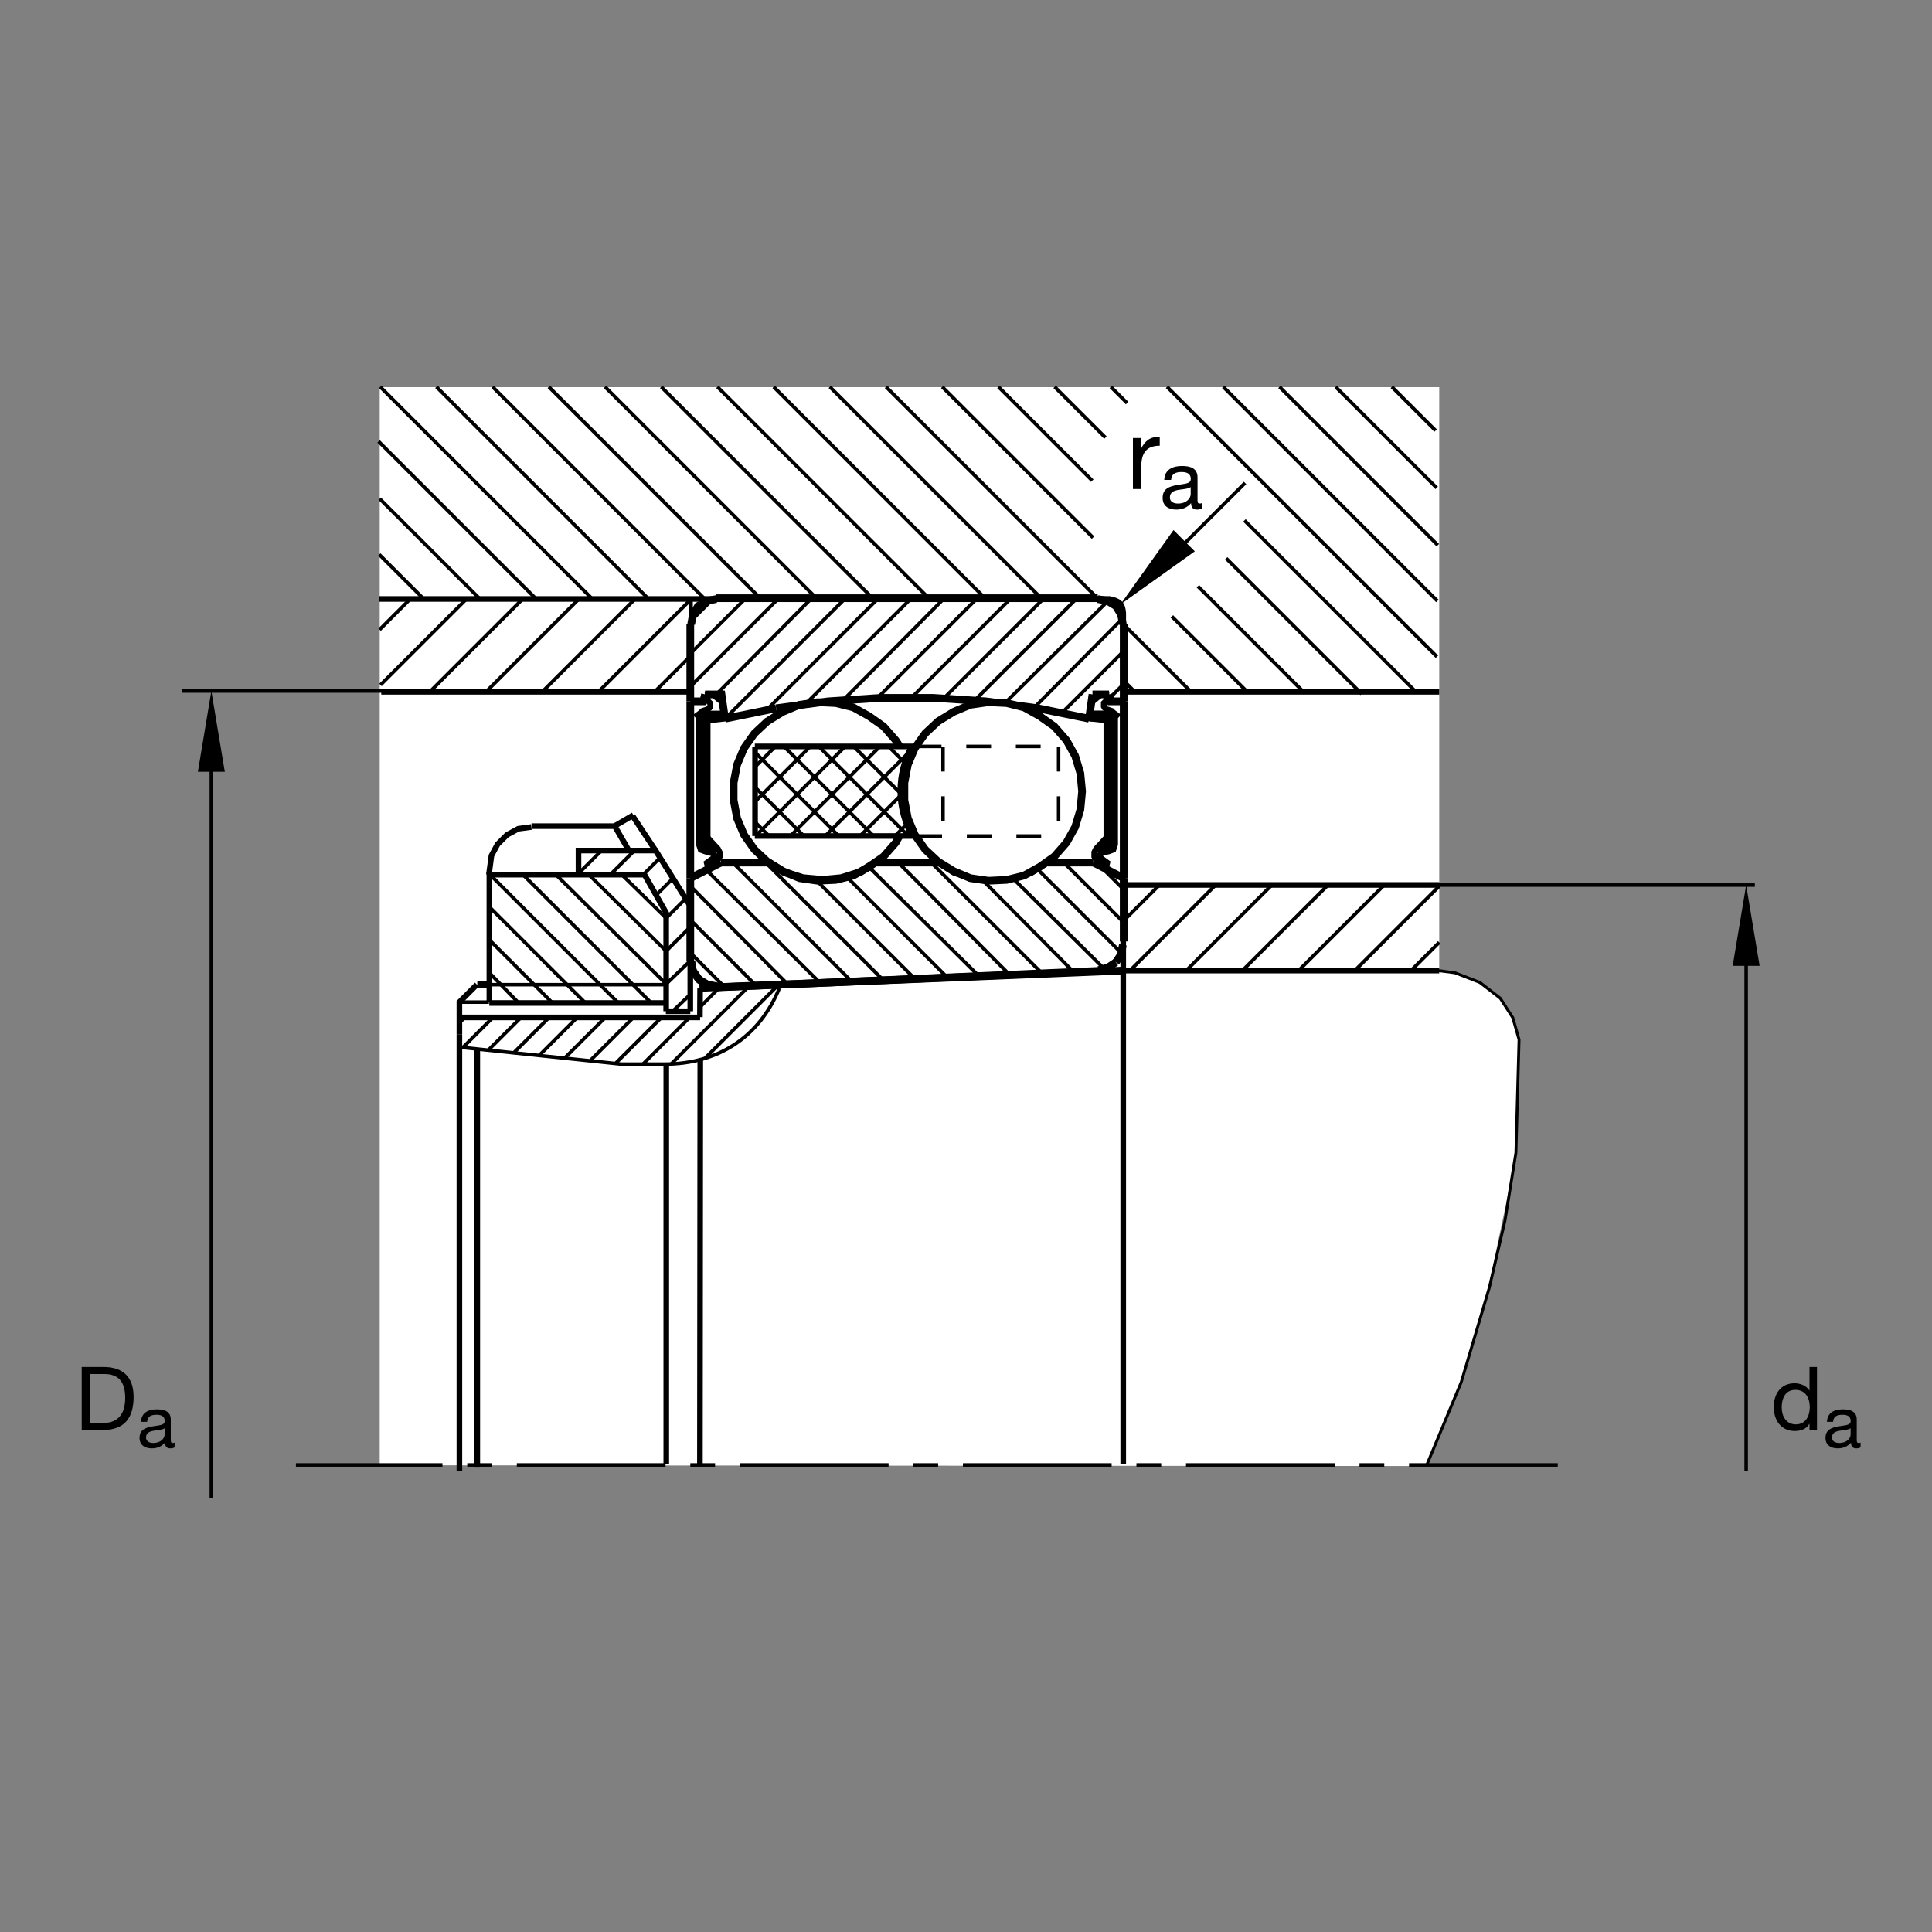 <?xml version="1.0" encoding="utf-8"?>
<!-- Generator: Adobe Illustrator 22.1.0, SVG Export Plug-In . SVG Version: 6.00 Build 0)  -->
<svg version="1.1" id="Ebene_1" xmlns="http://www.w3.org/2000/svg" xmlns:xlink="http://www.w3.org/1999/xlink" x="0px" y="0px"
	 viewBox="0 0 779.529 779.529" style="enable-background:new 0 0 779.529 779.529;" xml:space="preserve">
<rect x="0" y="0" width="779.529" height="779.529" fill="#808080" stroke="none"/>
<style type="text/css">
	.st0{fill:#FFFFFF;}
	.st1{fill:none;stroke:#000000;stroke-width:1.417;stroke-miterlimit:10.433;stroke-dasharray:60,10,10,10;}
	.st2{fill:none;stroke:#000000;stroke-width:1.417;stroke-miterlimit:10;}
	.st3{fill:none;stroke:#000000;stroke-width:2.268;stroke-miterlimit:3.864;}
	.st4{fill:none;stroke:#000000;stroke-width:2.268;stroke-miterlimit:10;}
	.st5{fill:none;stroke:#000000;stroke-width:3.107;stroke-miterlimit:10;}
	.st6{fill:#FFFFFF;stroke:#000000;stroke-width:3.107;stroke-miterlimit:10;}
	.st7{fill:none;stroke:#000000;stroke-width:1.165;stroke-miterlimit:10;}
	.st8{fill:none;stroke:#000000;stroke-width:2.977;stroke-miterlimit:10;}
	.st9{fill:none;}
	.st10{fill:none;stroke:#000000;stroke-width:1.417;stroke-miterlimit:3.864;}
	.st11{fill:none;stroke:#000000;stroke-width:1.417;stroke-miterlimit:10;stroke-dasharray:10,10;}
	.st12{fill:none;stroke:#000000;stroke-width:2.329;stroke-miterlimit:10;}
</style>
<polygon class="st0" points="153.205,156.225 580.705,156.225 580.705,391.535 586.018,392.483 595.471,395.93 605.72,403.44 
	610.222,410.617 613.015,419.378 612.033,465.051 600.476,519.758 589.558,557.204 575.705,591.535 153.205,591.223 
	153.205,156.225 "/>
<line class="st1" x1="628.528" y1="591.091" x2="119.397" y2="591.091"/>
<line class="st2" x1="197.737" y1="397.302" x2="268.518" y2="397.302"/>
<line class="st3" x1="185.361" y1="593.528" x2="185.361" y2="417.273"/>
<line class="st4" x1="278.525" y1="408.02" x2="268.674" y2="408.02"/>
<line class="st4" x1="268.674" y1="404.69" x2="197.424" y2="404.69"/>
<line class="st2" x1="185.361" y1="404.339" x2="197.268" y2="404.339"/>
<line class="st4" x1="248.049" y1="333.254" x2="255.554" y2="328.882"/>
<line class="st4" x1="255.237" y1="329.194" x2="264.38" y2="342.998"/>
<line class="st5" x1="282.236" y1="398.586" x2="453.171" y2="391.604"/>
<line class="st5" x1="289.367" y1="398.391" x2="443.249" y2="391.741"/>
<line class="st5" x1="453.391" y1="354.322" x2="441.14" y2="348"/>
<polyline class="st5" points="289.367,398.039 285.52,397.336 282.024,395.241 "/>
<polyline class="st5" points="282.024,395.241 279.575,391.741 278.874,387.893 "/>
<polyline class="st5" points="278.874,387.893 279.575,391.741 282.024,395.241 285.52,397.336 289.717,398.039 "/>
<polyline class="st4" points="268.789,408.02 268.789,368.31 260.044,352.925 197.456,352.925 197.456,404.339 "/>
<polyline class="st3" points="192.424,397.268 185.361,404.339 185.361,417.273 "/>
<polyline class="st4" points="214.455,333.337 248.039,333.337 253.674,343.1 "/>
<polyline class="st4" points="278.525,408.02 278.525,365.569 264.536,343.186 233.41,343.186 233.41,352.788 "/>
<line class="st5" x1="453.391" y1="354.322" x2="453.391" y2="379.853"/>
<polyline class="st5" points="453.044,381.253 452.341,385.098 450.241,388.244 "/>
<polyline class="st5" points="450.241,388.244 447.097,390.344 443.249,391.394 "/>
<line class="st5" x1="422.615" y1="348.027" x2="441.15" y2="348.027"/>
<polyline class="st5" points="422.615,347.678 415.969,351.875 408.279,354.322 400.583,355.022 392.888,354.322 385.193,351.875 
	378.55,347.678 "/>
<line class="st5" x1="379.175" y1="348.027" x2="353.718" y2="348.027"/>
<polyline class="st5" points="353.718,347.678 347.073,351.875 339.38,354.322 331.684,355.022 323.989,354.322 316.296,351.875 
	309.651,347.678 "/>
<line class="st5" x1="309.985" y1="348.027" x2="290.766" y2="348.027"/>
<line class="st5" x1="278.525" y1="354.322" x2="278.525" y2="387.893"/>
<polyline class="st5" points="439.402,289.97 418.767,285.776 397.783,282.976 376.45,281.577 355.466,281.577 334.133,282.976 
	313.149,285.776 "/>
<line class="st5" x1="313.149" y1="285.776" x2="292.514" y2="289.97"/>
<line class="st5" x1="278.525" y1="282.976" x2="278.525" y2="251.85"/>
<polyline class="st5" points="278.874,251.85 279.575,248.003 281.672,244.507 285.171,242.408 289.018,241.709 "/>
<line class="st5" x1="289.018" y1="241.36" x2="442.898" y2="241.36"/>
<polyline class="st5" points="442.898,241.709 446.745,242.408 450.241,244.507 452.341,248.003 "/>
<line class="st5" x1="452.341" y1="248.003" x2="453.044" y2="251.85"/>
<line class="st5" x1="453.391" y1="251.85" x2="453.391" y2="282.976"/>
<polyline class="st5" points="284.47,280.18 291.115,280.18 292.514,289.97 "/>
<polyline class="st5" points="284.47,280.18 283.772,282.976 278.525,282.976 "/>
<line class="st5" x1="278.525" y1="282.976" x2="278.525" y2="354.322"/>
<line class="st5" x1="278.525" y1="354.322" x2="290.835" y2="348.054"/>
<line class="st5" x1="439.402" y1="289.97" x2="440.798" y2="280.18"/>
<line class="st5" x1="440.798" y1="280.18" x2="447.449" y2="280.18"/>
<polyline class="st5" points="447.449,280.18 448.142,282.976 453.391,282.976 "/>
<line class="st5" x1="453.391" y1="282.976" x2="453.391" y2="354.322"/>
<polyline class="st4" points="197.268,352.925 198.291,345.229 200.74,340.684 204.587,336.836 209.133,334.389 214.38,333.689 "/>
<polygon class="st6" points="391.489,284.375 384.844,287.173 378.55,291.021 373.303,295.918 369.106,301.863 366.306,308.508 
	364.909,315.852 364.909,322.846 366.306,330.19 369.106,336.836 373.303,342.783 378.55,347.678 384.844,351.523 391.489,354.322 
	398.833,355.371 406.179,355.022 413.171,353.274 419.47,349.775 425.412,345.581 430.31,339.986 433.806,333.689 435.906,326.692 
	436.604,319.35 435.906,312.007 433.806,305.01 430.31,298.714 425.412,293.12 419.47,288.921 413.171,285.425 406.179,283.677 
	398.833,283.327 391.489,284.375 "/>
<polyline class="st5" points="362.978,301.135 361.411,298.714 356.516,293.12 350.571,288.921 344.275,285.425 337.28,283.677 
	329.936,283.327 322.593,284.375 315.947,287.173 309.651,291.021 304.407,295.918 300.21,301.863 297.412,308.508 296.013,315.852 
	296.013,322.846 297.412,330.19 300.21,336.836 304.407,342.783 309.651,347.678 315.947,351.523 322.593,354.322 329.936,355.371 
	337.28,355.022 344.275,353.274 350.571,349.775 356.516,345.581 361.411,339.986 362.849,337.397 "/>
<line class="st2" x1="278.83" y1="279.35" x2="278.83" y2="241.85"/>
<line class="st4" x1="453.171" y1="391.604" x2="580.705" y2="391.604"/>
<line class="st4" x1="453.171" y1="357.065" x2="580.705" y2="357.065"/>
<line class="st4" x1="453.171" y1="279.131" x2="580.705" y2="279.131"/>
<line class="st4" x1="153.828" y1="279.131" x2="278.703" y2="279.131"/>
<polyline class="st7" points="575.705,391.028 587.058,392.503 597.146,396.418 605.344,402.796 610.388,410.637 612.907,419.46 
	611.648,465.051 607.234,492.503 600.93,519.461 589.577,557.698 575.705,591.028 "/>
<path class="st4" d="M152.8,241.655h294.78c4.185,0.85,5.313,2.031,5.625,5.625v144.372"/>
<line class="st4" x1="268.83" y1="429.348" x2="268.83" y2="590.598"/>
<line class="st4" x1="185.386" y1="410.51" x2="282.48" y2="410.51"/>
<line class="st4" x1="453.205" y1="391.848" x2="453.205" y2="590.598"/>
<path class="st2" d="M185.08,422.473l65.625,6.875c6.719,0,10.625,0,17.344,0c21.563,0,38.281-10.781,46.406-30.625"/>
<line class="st3" x1="192.58" y1="423.098" x2="192.58" y2="591.848"/>
<line class="st4" x1="282.483" y1="398.528" x2="282.405" y2="410.408"/>
<line class="st4" x1="282.553" y1="427.473" x2="282.405" y2="591.223"/>
<line class="st8" x1="192.58" y1="397.302" x2="197.424" y2="397.302"/>
<polygon class="st9" points="0,0 779.529,0 779.529,779.529 0,779.529 0,0 "/>
<line class="st10" x1="278.525" y1="277.031" x2="314.199" y2="241.36"/>
<line class="st10" x1="300.908" y1="241.36" x2="278.525" y2="263.742"/>
<line class="st10" x1="278.874" y1="250.451" x2="287.617" y2="241.709"/>
<line class="st10" x1="289.018" y1="280.18" x2="327.488" y2="241.36"/>
<line class="st10" x1="341.128" y1="241.36" x2="292.514" y2="289.97"/>
<line class="st10" x1="309.651" y1="286.125" x2="354.416" y2="241.36"/>
<line class="st10" x1="367.707" y1="241.36" x2="325.39" y2="283.677"/>
<line class="st10" x1="340.427" y1="282.278" x2="380.996" y2="241.36"/>
<line class="st10" x1="394.284" y1="241.36" x2="354.416" y2="281.23"/>
<line class="st10" x1="368.056" y1="281.23" x2="407.927" y2="241.36"/>
<line class="st10" x1="421.218" y1="241.36" x2="380.996" y2="281.577"/>
<line class="st10" x1="393.586" y1="282.278" x2="434.509" y2="241.36"/>
<line class="st10" x1="447.097" y1="242.408" x2="405.476" y2="283.677"/>
<line class="st10" x1="417.37" y1="285.425" x2="453.044" y2="249.402"/>
<line class="st10" x1="453.391" y1="262.693" x2="428.562" y2="287.525"/>
<line class="st10" x1="447.795" y1="281.577" x2="453.391" y2="275.982"/>
<line class="st10" x1="418.415" y1="350.491" x2="452.351" y2="384.428"/>
<line class="st10" x1="445.378" y1="390.744" x2="408.86" y2="354.577"/>
<line class="st10" x1="396.272" y1="354.927" x2="432.868" y2="391.878"/>
<line class="st10" x1="420.134" y1="392.434" x2="375.637" y2="347.932"/>
<line class="st10" x1="362.346" y1="347.932" x2="407.292" y2="393.235"/>
<line class="st10" x1="395.007" y1="393.879" x2="349.826" y2="349.053"/>
<line class="st10" x1="341.711" y1="353.879" x2="382.053" y2="394.221"/>
<line class="st10" x1="369.341" y1="395.149" x2="329.47" y2="355.279"/>
<line class="st10" x1="308.838" y1="347.932" x2="356.34" y2="395.432"/>
<line class="st10" x1="343.491" y1="395.882" x2="295.547" y2="347.932"/>
<line class="st10" x1="285.056" y1="351.081" x2="330.647" y2="396.321"/>
<line class="st10" x1="317.89" y1="397.21" x2="278.501" y2="357.466"/>
<line class="st10" x1="278.816" y1="371.421" x2="304.934" y2="397.542"/>
<line class="st10" x1="292.197" y1="398.089" x2="278.752" y2="384.648"/>
<line class="st10" x1="429.148" y1="347.932" x2="453.288" y2="372.077"/>
<line class="st10" x1="453.293" y1="358.794" x2="443.996" y2="349.494"/>
<line class="st10" x1="278.613" y1="387.551" x2="268.83" y2="396.985"/>
<line class="st10" x1="268.83" y1="383.691" x2="278.613" y2="373.906"/>
<line class="st10" x1="264.768" y1="361.172" x2="271.435" y2="354.507"/>
<line class="st10" x1="276.599" y1="362.632" x2="268.83" y2="370.4"/>
<line class="st10" x1="259.612" y1="352.837" x2="266.22" y2="346.225"/>
<line class="st10" x1="233.515" y1="352.348" x2="242.453" y2="343.413"/>
<line class="st10" x1="255.901" y1="343.257" x2="246.137" y2="353.02"/>
<line class="st10" x1="224.319" y1="352.925" x2="268.906" y2="397.16"/>
<line class="st10" x1="262.439" y1="404.339" x2="211.03" y2="352.925"/>
<line class="st10" x1="197.739" y1="352.925" x2="249.15" y2="404.339"/>
<line class="st10" x1="235.859" y1="404.339" x2="197.436" y2="365.913"/>
<line class="st10" x1="197.429" y1="379.192" x2="222.571" y2="404.339"/>
<line class="st10" x1="208.93" y1="404.339" x2="197.575" y2="392.629"/>
<line class="st10" x1="237.607" y1="352.925" x2="268.76" y2="383.725"/>
<line class="st10" x1="268.613" y1="370.288" x2="250.898" y2="352.925"/>
<line class="st2" x1="397.248" y1="241.184" x2="312.153" y2="156.087"/>
<line class="st2" x1="374.573" y1="241.184" x2="289.475" y2="156.087"/>
<line class="st2" x1="351.894" y1="241.184" x2="266.799" y2="156.087"/>
<line class="st2" x1="329.219" y1="241.184" x2="244.121" y2="156.087"/>
<line class="st2" x1="306.54" y1="241.184" x2="221.445" y2="156.087"/>
<line class="st2" x1="283.865" y1="241.184" x2="198.767" y2="156.087"/>
<line class="st2" x1="261.186" y1="241.184" x2="176.091" y2="156.087"/>
<line class="st2" x1="419.929" y1="241.184" x2="334.829" y2="156.087"/>
<line class="st2" x1="442.605" y1="241.184" x2="357.507" y2="156.087"/>
<line class="st2" x1="441.018" y1="216.919" x2="380.183" y2="156.087"/>
<line class="st2" x1="440.705" y1="193.93" x2="402.859" y2="156.087"/>
<line class="st2" x1="446.018" y1="176.567" x2="425.534" y2="156.087"/>
<line class="st2" x1="454.768" y1="162.639" x2="448.215" y2="156.087"/>
<line class="st2" x1="579.782" y1="264.975" x2="470.891" y2="156.087"/>
<line class="st2" x1="579.958" y1="242.475" x2="493.572" y2="156.087"/>
<line class="st2" x1="580.134" y1="219.975" x2="516.247" y2="156.087"/>
<line class="st2" x1="579.685" y1="196.85" x2="538.923" y2="156.087"/>
<line class="st2" x1="570.857" y1="278.725" x2="502.102" y2="209.975"/>
<line class="st2" x1="238.511" y1="241.184" x2="153.413" y2="156.087"/>
<line class="st2" x1="215.835" y1="241.184" x2="152.749" y2="178.1"/>
<line class="st2" x1="193.157" y1="241.184" x2="153.198" y2="201.225"/>
<line class="st2" x1="170.478" y1="241.184" x2="153.022" y2="223.725"/>
<line class="st2" x1="579.236" y1="173.725" x2="561.599" y2="156.087"/>
<line class="st2" x1="480.105" y1="278.684" x2="453.269" y2="251.85"/>
<line class="st2" x1="503.445" y1="279.35" x2="472.82" y2="248.725"/>
<line class="st2" x1="526.12" y1="279.35" x2="483.313" y2="236.538"/>
<line class="st2" x1="549.426" y1="279.975" x2="494.739" y2="225.288"/>
<line class="st2" x1="173.205" y1="279.35" x2="210.705" y2="241.85"/>
<line class="st2" x1="195.884" y1="279.35" x2="233.384" y2="241.85"/>
<line class="st2" x1="218.559" y1="279.35" x2="256.059" y2="241.85"/>
<line class="st2" x1="241.235" y1="279.35" x2="278.735" y2="241.85"/>
<line class="st2" x1="263.913" y1="279.35" x2="278.601" y2="264.663"/>
<line class="st2" x1="153.518" y1="276.36" x2="188.027" y2="241.85"/>
<line class="st2" x1="153.149" y1="254.053" x2="165.351" y2="241.85"/>
<line class="st2" x1="458.054" y1="279.309" x2="453.718" y2="274.975"/>
<line class="st2" x1="456.018" y1="391.535" x2="490.705" y2="356.85"/>
<line class="st2" x1="478.694" y1="391.535" x2="513.381" y2="356.85"/>
<line class="st2" x1="501.374" y1="391.535" x2="536.062" y2="356.85"/>
<line class="st2" x1="524.05" y1="391.535" x2="558.738" y2="356.85"/>
<line class="st2" x1="546.726" y1="391.535" x2="580.705" y2="357.559"/>
<line class="st2" x1="569.402" y1="391.535" x2="580.705" y2="380.234"/>
<line class="st2" x1="453.518" y1="371.362" x2="468.025" y2="356.85"/>
<line class="st2" x1="304.782" y1="337.383" x2="340.874" y2="301.292"/>
<line class="st2" x1="318.843" y1="337.383" x2="354.931" y2="301.292"/>
<line class="st2" x1="332.9" y1="337.383" x2="366.777" y2="303.506"/>
<line class="st2" x1="366.584" y1="337.383" x2="330.495" y2="301.292"/>
<line class="st2" x1="352.527" y1="337.383" x2="316.435" y2="301.292"/>
<line class="st2" x1="338.467" y1="337.383" x2="304.59" y2="303.506"/>
<line class="st2" x1="346.96" y1="337.383" x2="363.344" y2="320.999"/>
<line class="st2" x1="304.56" y1="323.545" x2="326.814" y2="301.292"/>
<line class="st2" x1="324.407" y1="337.383" x2="304.56" y2="317.536"/>
<line class="st2" x1="363.235" y1="319.975" x2="344.553" y2="301.292"/>
<line class="st2" x1="361.018" y1="337.383" x2="365.669" y2="332.734"/>
<line class="st2" x1="304.56" y1="309.487" x2="312.754" y2="301.292"/>
<line class="st2" x1="310.349" y1="337.383" x2="304.782" y2="331.816"/>
<line class="st2" x1="365.007" y1="307.685" x2="358.613" y2="301.292"/>
<line class="st2" x1="244.143" y1="410.598" x2="227.893" y2="426.848"/>
<line class="st2" x1="255.481" y1="410.598" x2="238.362" y2="427.717"/>
<line class="st2" x1="266.819" y1="410.598" x2="248.384" y2="429.035"/>
<line class="st2" x1="278.159" y1="410.598" x2="259.409" y2="429.348"/>
<line class="st2" x1="302.112" y1="397.981" x2="270.903" y2="429.192"/>
<line class="st2" x1="313.674" y1="397.762" x2="284.585" y2="426.848"/>
<line class="st2" x1="232.805" y1="410.598" x2="217.58" y2="425.823"/>
<line class="st2" x1="221.465" y1="410.598" x2="207.112" y2="424.953"/>
<line class="st2" x1="210.127" y1="410.598" x2="196.799" y2="423.928"/>
<line class="st2" x1="198.789" y1="410.598" x2="186.643" y2="422.746"/>
<line class="st2" x1="187.451" y1="410.598" x2="185.393" y2="412.658"/>
<line class="st2" x1="290.503" y1="398.254" x2="282.58" y2="406.174"/>
<line class="st10" x1="278.613" y1="401.145" x2="271.487" y2="407.922"/>
<line class="st2" x1="73.518" y1="278.814" x2="155.705" y2="278.814"/>
<polygon points="85.276,278.814 79.846,311.394 90.705,311.394 85.276,278.814 85.276,278.814 "/>
<line class="st2" x1="85.276" y1="305.547" x2="85.276" y2="604.456"/>
<g>
	<path d="M32.971,551.545h8.722c7.832,0,12.21,3.916,12.21,12.104c0,8.508-3.738,13.313-12.21,13.313h-8.722V551.545z
		 M36.353,574.115h5.625c2.314,0,8.543-0.641,8.543-10.004c0-6.052-2.243-9.718-8.472-9.718h-5.696V574.115z"/>
</g>
<g>
	<path d="M70.446,583.99c-0.437,0.263-0.989,0.408-1.775,0.408c-1.28,0-2.095-0.699-2.095-2.328
		c-1.368,1.601-3.201,2.328-5.296,2.328c-2.735,0-4.976-1.223-4.976-4.22c0-3.404,2.532-4.132,5.092-4.627
		c2.735-0.523,5.063-0.349,5.063-2.211c0-2.153-1.775-2.503-3.347-2.503c-2.095,0-3.637,0.641-3.753,2.852h-2.474
		c0.146-3.725,3.026-5.034,6.373-5.034c2.706,0,5.645,0.611,5.645,4.133v7.74c0,1.163,0,1.688,0.786,1.688
		c0.204,0,0.437-0.029,0.757-0.146V583.99z M66.43,576.279c-0.96,0.698-2.823,0.728-4.481,1.019
		c-1.63,0.291-3.026,0.873-3.026,2.706c0,1.63,1.396,2.212,2.91,2.212c3.259,0,4.598-2.037,4.598-3.404V576.279z"/>
</g>
<line class="st2" x1="578.362" y1="357.124" x2="708.054" y2="357.124"/>
<polygon points="704.548,357.124 699.118,389.704 709.978,389.704 704.548,357.124 704.548,357.124 "/>
<line class="st2" x1="704.548" y1="383.037" x2="704.548" y2="593.528"/>
<g>
	<path d="M733.129,576.963h-3.025v-2.492h-0.071c-0.997,2.029-3.347,2.919-5.874,2.919c-5.66,0-8.473-4.485-8.473-9.683
		s2.777-9.576,8.401-9.576c1.887,0,4.593,0.712,5.945,2.884h0.071v-9.47h3.025V576.963z M724.586,574.719
		c4.058,0,5.624-3.488,5.624-6.941c0-3.631-1.638-6.978-5.803-6.978c-4.129,0-5.518,3.524-5.518,7.12
		C718.89,571.374,720.67,574.719,724.586,574.719z"/>
</g>
<g>
	<path d="M750.704,583.99c-0.437,0.263-0.989,0.408-1.775,0.408c-1.28,0-2.095-0.699-2.095-2.328
		c-1.367,1.601-3.201,2.328-5.296,2.328c-2.735,0-4.976-1.223-4.976-4.22c0-3.404,2.531-4.132,5.092-4.627
		c2.735-0.523,5.063-0.349,5.063-2.211c0-2.153-1.775-2.503-3.347-2.503c-2.095,0-3.637,0.641-3.754,2.852h-2.473
		c0.146-3.725,3.026-5.034,6.372-5.034c2.706,0,5.646,0.611,5.646,4.133v7.74c0,1.163,0,1.688,0.785,1.688
		c0.204,0,0.437-0.029,0.757-0.146V583.99z M746.688,576.279c-0.96,0.698-2.822,0.728-4.481,1.019
		c-1.629,0.291-3.026,0.873-3.026,2.706c0,1.63,1.397,2.212,2.91,2.212c3.259,0,4.598-2.037,4.598-3.404V576.279z"/>
</g>
<polygon points="452.038,243.911 482.077,222.456 473.493,213.872 452.038,243.911 452.038,243.911 "/>
<line class="st2" x1="473.117" y1="224.106" x2="502.361" y2="194.863"/>
<g>
	<path d="M457.114,176.732h3.184v4.338h0.079c1.632-3.303,3.9-4.935,7.562-4.815v3.582c-5.452,0-7.441,3.104-7.441,8.317v9.153
		h-3.383V176.732z"/>
</g>
<g>
	<path d="M484.91,205.155c-0.488,0.292-1.106,0.456-1.984,0.456c-1.432,0-2.342-0.781-2.342-2.603
		c-1.529,1.789-3.579,2.603-5.921,2.603c-3.059,0-5.563-1.367-5.563-4.717c0-3.806,2.83-4.62,5.693-5.172
		c3.058-0.586,5.66-0.391,5.66-2.473c0-2.407-1.984-2.798-3.741-2.798c-2.342,0-4.066,0.716-4.196,3.188h-2.765
		c0.162-4.164,3.383-5.628,7.124-5.628c3.025,0,6.312,0.683,6.312,4.62v8.653c0,1.301,0,1.887,0.878,1.887
		c0.228,0,0.488-0.033,0.846-0.163V205.155z M480.42,196.534c-1.073,0.781-3.155,0.813-5.01,1.139
		c-1.822,0.325-3.384,0.976-3.384,3.025c0,1.822,1.562,2.473,3.254,2.473c3.644,0,5.14-2.277,5.14-3.806V196.534z"/>
</g>
<line class="st4" x1="304.56" y1="301.169" x2="369.656" y2="301.169"/>
<line class="st4" x1="304.56" y1="337.324" x2="369.878" y2="337.324"/>
<line class="st4" x1="304.656" y1="301.292" x2="304.656" y2="337.326"/>
<path class="st3" d="M368.081,337.461c-3-5.415-4.817-11.646-4.817-18.272c0-6.457,1.621-12.539,4.477-17.852"/>
<line class="st11" x1="427.126" y1="301.292" x2="427.126" y2="337.326"/>
<line class="st11" x1="369.878" y1="301.169" x2="426.999" y2="301.169"/>
<line class="st11" x1="370.097" y1="337.324" x2="427.224" y2="337.324"/>
<line class="st11" x1="380.488" y1="301.292" x2="380.488" y2="337.326"/>
<polygon class="st12" points="446.765,342.478 448.513,340.381 448.513,289.953 447.82,288.557 446.418,287.857 441.169,287.857 
	441.169,289.953 446.418,289.953 446.418,339.68 443.62,342.478 446.765,342.478 "/>
<polyline class="st12" points="446.418,290.654 440.124,289.953 440.124,285.757 440.476,283.659 441.872,281.911 442.224,281.911 
	444.324,280.161 446.418,280.161 446.418,282.61 445.368,283.659 445.368,285.059 445.72,285.639 446.418,286.108 448.513,286.806 
	449.216,287.505 450.613,288.557 449.919,289.255 449.919,340.73 449.216,342.827 447.4,343.496 446.394,343.75 444.67,344.228 
	443.894,344.58 443.62,345.124 443.757,345.706 444.324,346.326 444.324,346.306 446.765,348.074 446.418,349.473 445.368,349.124 
	443.972,349.473 441.521,345.628 441.521,343.877 442.224,342.478 446.418,337.932 "/>
<polygon class="st12" points="285.168,342.534 283.418,340.434 283.418,290.01 284.118,288.611 285.517,287.913 290.764,287.913 
	290.764,290.01 285.517,290.01 285.517,339.736 288.315,342.534 285.168,342.534 "/>
<polyline class="st12" points="285.517,290.708 291.814,290.01 291.814,285.813 291.462,283.714 290.063,281.968 289.714,281.968 
	287.615,280.217 285.517,280.217 285.517,282.666 286.567,283.714 286.567,285.112 286.22,285.696 285.517,286.162 283.418,286.863 
	282.719,287.564 281.321,288.611 282.021,289.311 282.021,340.786 282.719,342.883 284.536,343.552 285.542,343.803 
	287.265,344.283 288.042,344.638 288.313,345.178 288.178,345.759 287.615,346.382 287.615,346.362 285.168,348.13 285.517,349.529 
	286.567,349.18 287.966,349.529 290.412,345.681 290.412,343.933 289.714,342.534 285.517,337.988 "/>
<g>
</g>
<g>
</g>
<g>
</g>
<g>
</g>
<g>
</g>
<g>
</g>
</svg>
